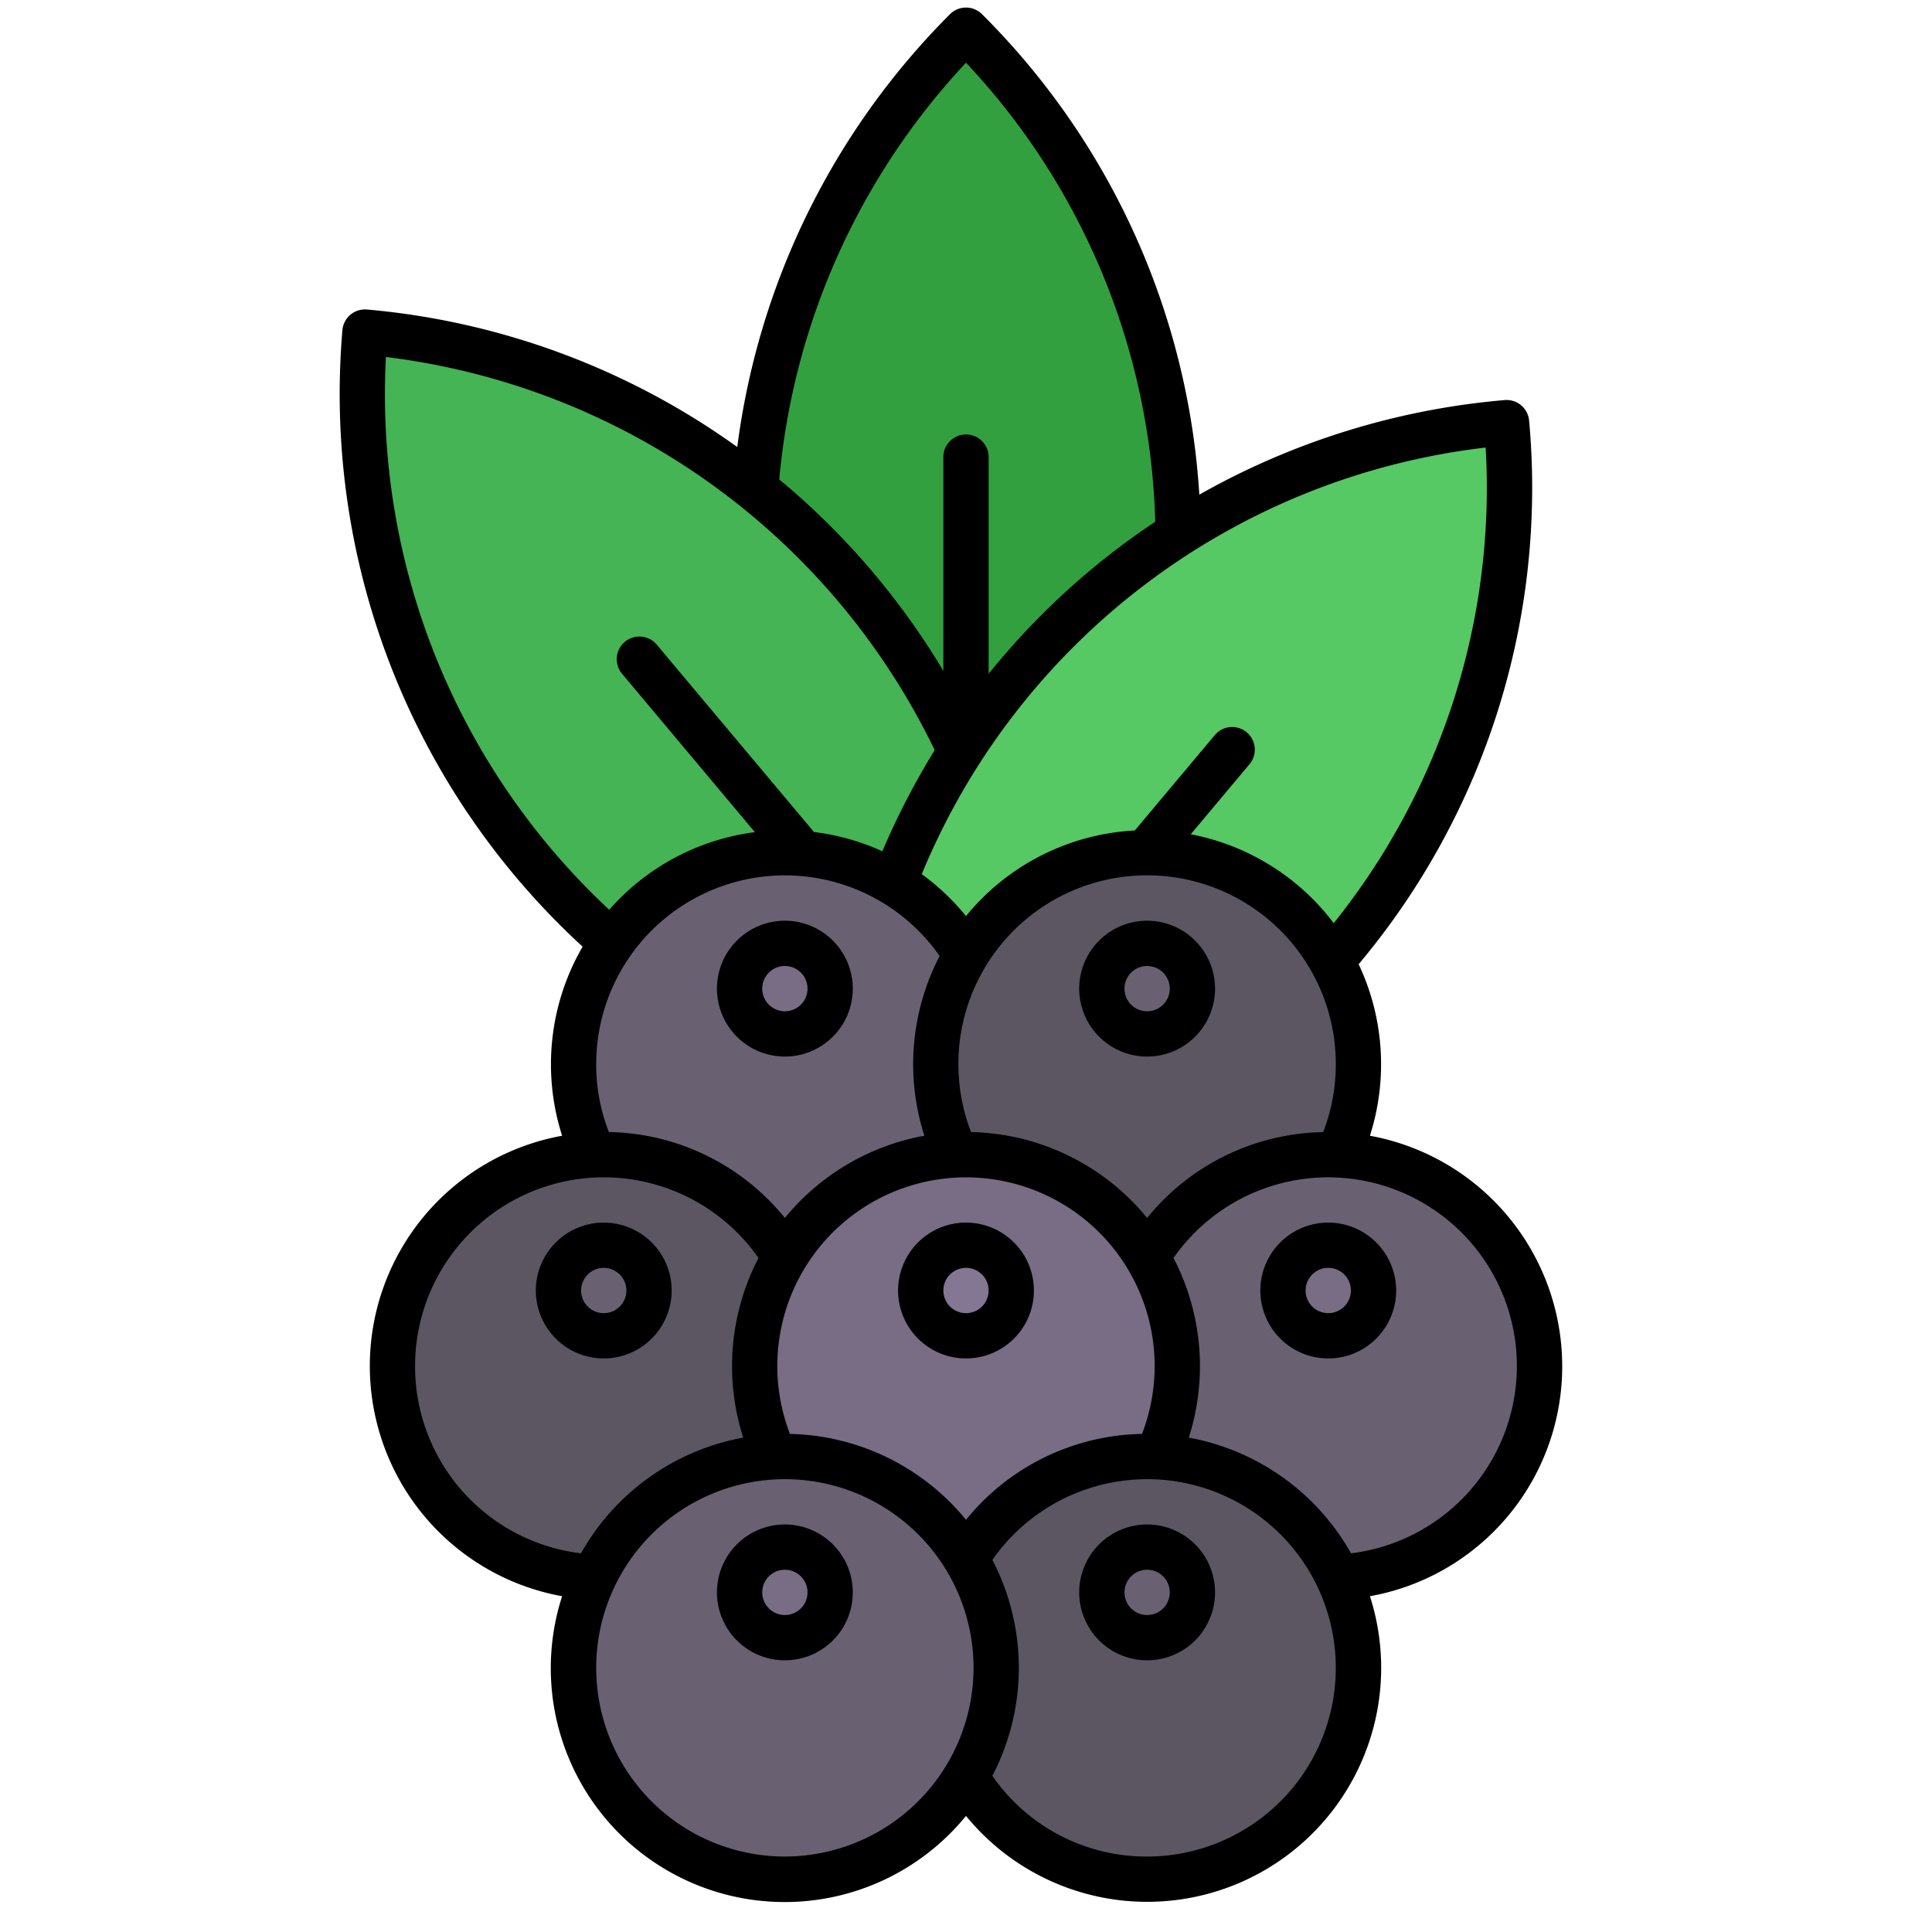 <svg id="Filled_Expand" height="512" viewBox="0 0 64 64" width="512" xmlns="http://www.w3.org/2000/svg" data-name="Filled Expand"><path d="m44 5.971a0 0 0 0 1 0 0 24 24 0 0 1 -24 24 0 0 0 0 1 0 0 24 24 0 0 1 24-24z" fill="#32a03f" transform="matrix(.707 -.707 .707 .707 -3.335 27.891)"/><path d="m11 12a24 24 0 0 1 24 24 0 0 0 0 1 0 0 24 24 0 0 1 -24-24 0 0 0 0 1 0 0z" fill="#44b454" transform="matrix(-.996 -.087 .087 -.996 43.823 49.914)"/><path d="m51 15a0 0 0 0 1 0 0 24 24 0 0 1 -24 24 0 0 0 0 1 0 0 24 24 0 0 1 24-24z" fill="#56c864" transform="matrix(.996 -.087 .087 .996 -2.205 3.502)"/><circle cx="26" cy="35.24" fill="#696072" r="7"/><circle cx="38" cy="35.24" fill="#5c5663" r="7"/><circle cx="38" cy="32.74" fill="#696072" r="1.5"/><circle cx="44" cy="45.24" fill="#696072" r="7"/><circle cx="44" cy="42.74" fill="#786d84" r="1.5"/><circle cx="20" cy="45.24" fill="#5c5663" r="7"/><circle cx="20" cy="42.74" fill="#696072" r="1.5"/><circle cx="26" cy="32.74" fill="#786d84" r="1.5"/><circle cx="32" cy="45.24" fill="#786d84" r="7"/><circle cx="32" cy="42.74" fill="#837793" r="1.5"/><circle cx="38" cy="55.24" fill="#5c5663" r="7"/><circle cx="38" cy="52.74" fill="#696072" r="1.5"/><circle cx="26" cy="55.24" fill="#696072" r="7"/><circle cx="26" cy="52.74" fill="#786d84" r="1.5"/><path d="m26 30.5a2.25 2.25 0 1 0 2.25 2.25 2.252 2.252 0 0 0 -2.25-2.25zm0 3a.75.75 0 1 1 .75-.75.75.75 0 0 1 -.75.75z"/><path d="m38 30.5a2.25 2.25 0 1 0 2.25 2.25 2.252 2.252 0 0 0 -2.25-2.25zm0 3a.75.75 0 1 1 .75-.75.75.75 0 0 1 -.75.75z"/><path d="m44 40.5a2.25 2.25 0 1 0 2.25 2.25 2.252 2.252 0 0 0 -2.25-2.25zm0 3a.75.75 0 1 1 .75-.75.75.75 0 0 1 -.75.75z"/><path d="m22.25 42.75a2.25 2.25 0 1 0 -2.25 2.25 2.252 2.252 0 0 0 2.25-2.25zm-2.25.75a.75.75 0 1 1 .75-.75.75.75 0 0 1 -.75.75z"/><path d="m51.75 45.25a7.763 7.763 0 0 0 -6.37-7.627 7.762 7.762 0 0 0 -.373-5.682 24.536 24.536 0 0 0 5.647-18.006.749.749 0 0 0 -.812-.682 24.826 24.826 0 0 0 -10.113 3.133 24.59 24.59 0 0 0 -7.199-15.916.749.749 0 0 0 -1.06 0 24.745 24.745 0 0 0 -7.047 14.338 24.741 24.741 0 0 0 -12.267-4.555.759.759 0 0 0 -.548.172.75.75 0 0 0 -.265.51 24.85 24.85 0 0 0 7.957 20.425 7.758 7.758 0 0 0 -.679 6.263 7.751 7.751 0 0 0 0 15.254 7.748 7.748 0 0 0 13.379 7.277 7.751 7.751 0 0 0 13.381-7.277 7.733 7.733 0 0 0 6.369-7.627zm-2.536-30.424a23.024 23.024 0 0 1 -5.033 15.755 7.76 7.76 0 0 0 -4.736-2.945l1.946-2.32a.75.75 0 0 0 -1.149-.965l-2.651 3.16a7.743 7.743 0 0 0 -5.591 2.835 7.761 7.761 0 0 0 -1.466-1.388 23.1 23.1 0 0 1 18.68-14.132zm-4.964 20.424a6.191 6.191 0 0 1 -.419 2.253 7.677 7.677 0 0 0 -5.831 2.843 7.74 7.74 0 0 0 -5.832-2.846 6.251 6.251 0 1 1 12.082-2.25zm-13.63 2.373a7.76 7.76 0 0 0 -4.62 2.723 7.677 7.677 0 0 0 -5.831-2.846 6.191 6.191 0 0 1 -.419-2.253 6.251 6.251 0 0 1 11.376-3.577 7.762 7.762 0 0 0 -.506 5.95zm1.38-35.545a23.1 23.1 0 0 1 6.269 15.206 24.477 24.477 0 0 0 -5.519 5.037v-7.179a.75.75 0 1 0 -1.5 0v7.08a24.8 24.8 0 0 0 -5.436-6.34 23.246 23.246 0 0 1 6.186-13.804zm-19.216 9.748a23.325 23.325 0 0 1 18.179 13.023 25.088 25.088 0 0 0 -1.734 3.351 7.686 7.686 0 0 0 -2.265-.638l-5.209-6.208a.75.75 0 1 0 -1.149.965l4.4 5.247a7.74 7.74 0 0 0 -4.825 2.571 23.345 23.345 0 0 1 -7.397-18.311zm.966 33.424a6.251 6.251 0 0 1 11.376-3.577 7.762 7.762 0 0 0 -.506 5.95 7.773 7.773 0 0 0 -5.375 3.832 6.237 6.237 0 0 1 -5.495-6.205zm12.25 16.25a6.25 6.25 0 1 1 6.25-6.25 6.257 6.257 0 0 1 -6.25 6.25zm6-11.154a7.74 7.74 0 0 0 -5.832-2.846 6.25 6.25 0 1 1 11.663 0 7.677 7.677 0 0 0 -5.831 2.846zm6 11.154a6.2 6.2 0 0 1 -5.126-2.674 7.737 7.737 0 0 0 0-7.152 6.25 6.25 0 1 1 5.126 9.826zm6.755-10.045a7.773 7.773 0 0 0 -5.375-3.832 7.762 7.762 0 0 0 -.506-5.95 6.25 6.25 0 1 1 5.881 9.782z"/><path d="m32 40.5a2.25 2.25 0 1 0 2.25 2.25 2.252 2.252 0 0 0 -2.25-2.25zm0 3a.75.75 0 1 1 .75-.75.75.75 0 0 1 -.75.75z"/><path d="m38 50.5a2.25 2.25 0 1 0 2.25 2.25 2.252 2.252 0 0 0 -2.25-2.25zm0 3a.75.75 0 1 1 .75-.75.75.75 0 0 1 -.75.75z"/><path d="m26 50.5a2.25 2.25 0 1 0 2.25 2.25 2.252 2.252 0 0 0 -2.25-2.25zm0 3a.75.75 0 1 1 .75-.75.75.75 0 0 1 -.75.75z"/></svg>